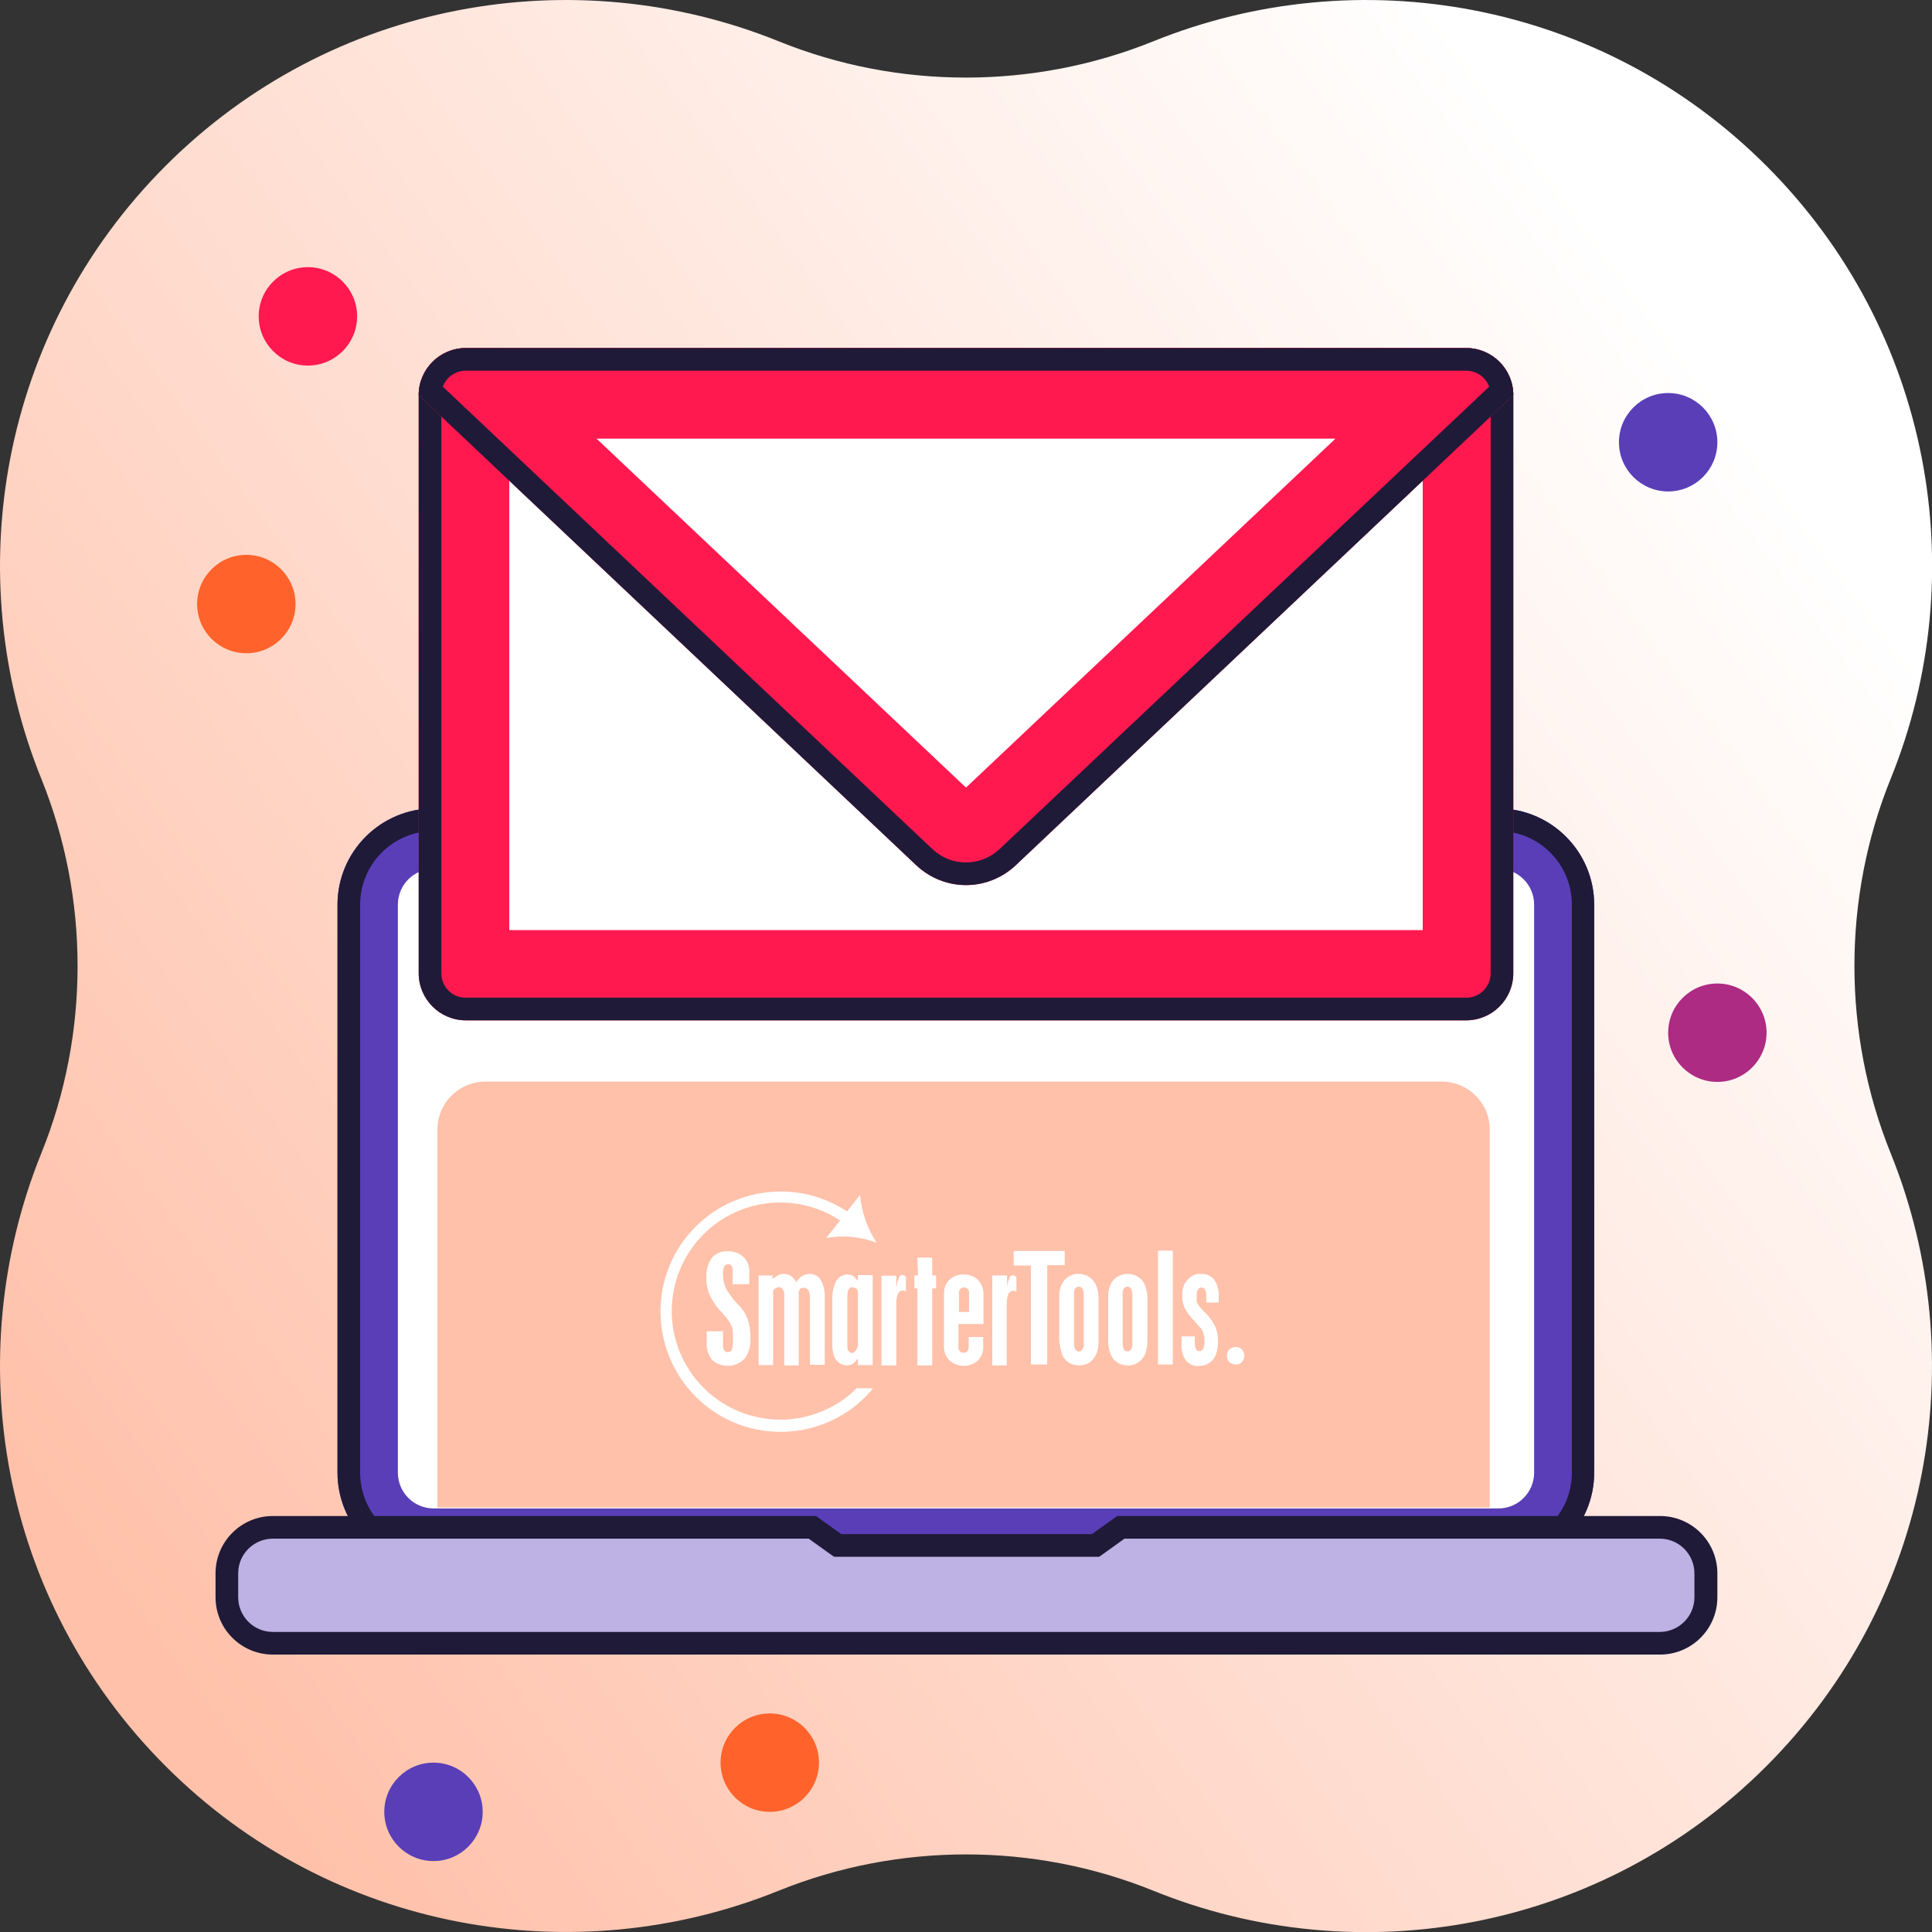 <?xml version="1.0" encoding="UTF-8"?><svg id="Layer_1" xmlns="http://www.w3.org/2000/svg" xmlns:xlink="http://www.w3.org/1999/xlink" viewBox="0 0 64 64"><rect x="0" y="0" width="64" height="64" fill="#333333" stroke="none"/><defs><style>.cls-1{fill:url(#linear-gradient);}.cls-2{fill:#fff;}.cls-3{fill:#ffc1aa;}.cls-4{fill:#ff194f;}.cls-5{fill:#ff632b;}.cls-6{fill:#bdb2e3;}.cls-7{fill:#ad2b83;}.cls-8{fill:#1f1a38;}.cls-9{fill:#5a3eb8;}.cls-10{fill:none;stroke:#fff;stroke-linecap:round;stroke-miterlimit:10;stroke-width:.25px;}</style><linearGradient id="linear-gradient" x1="57.3" y1="13.38" x2="3.63" y2="52.88" gradientUnits="userSpaceOnUse"><stop offset="0" stop-color="#fff"/><stop offset="1" stop-color="#ffc1aa"/></linearGradient></defs><path class="cls-1" d="m1.37,25.8c1.6,3.96,1.6,8.45,0,12.4C-1.37,44.97,0,53.02,5.49,58.51c5.49,5.49,13.54,6.86,20.31,4.12,3.96-1.6,8.45-1.6,12.4,0,6.77,2.75,14.82,1.37,20.31-4.12,5.49-5.49,6.86-13.54,4.12-20.31-1.6-3.96-1.6-8.45,0-12.4,2.75-6.77,1.37-14.82-4.12-20.31C53.02,0,44.97-1.37,38.2,1.37c-3.96,1.6-8.45,1.6-12.4,0C19.03-1.37,10.98,0,5.49,5.49,0,10.98-1.37,19.03,1.37,25.8Z"/><circle class="cls-5" cx="25.5" cy="58.39" r="1.63"/><circle class="cls-4" cx="10.2" cy="10.48" r="1.63"/><circle class="cls-5" cx="8.16" cy="20.01" r="1.63"/><circle class="cls-7" cx="56.89" cy="34.21" r="1.63"/><circle class="cls-9" cx="14.36" cy="60.02" r="1.63"/><circle class="cls-9" cx="55.26" cy="14.65" r="1.63"/><path class="cls-2" d="m14.37,27.78h35.25c1.21,0,2.19.98,2.19,2.19v18.81c0,1.21-.98,2.19-2.19,2.19H14.37c-1.21,0-2.19-.98-2.19-2.19v-18.81c0-1.21.98-2.19,2.19-2.19Z"/><path class="cls-9" d="m49.63,28.78c.66,0,1.19.53,1.19,1.19v18.81c0,.66-.53,1.19-1.19,1.19H14.37c-.66,0-1.19-.53-1.19-1.19v-18.81c0-.66.53-1.19,1.19-1.19h35.25m0-2H14.37c-1.76,0-3.19,1.43-3.19,3.19v18.81c0,1.76,1.43,3.19,3.19,3.19h35.25c1.76,0,3.19-1.43,3.19-3.19v-18.81c0-1.76-1.43-3.19-3.19-3.19h0Z"/><path class="cls-8" d="m49.63,27.53c1.35,0,2.44,1.09,2.44,2.44v18.81c0,1.35-1.09,2.44-2.44,2.44H14.37c-1.35,0-2.44-1.09-2.44-2.44v-18.81c0-1.35,1.09-2.44,2.44-2.44h35.25m0-.75H14.37c-1.76,0-3.19,1.43-3.19,3.19v18.81c0,1.76,1.43,3.19,3.19,3.19h35.25c1.76,0,3.19-1.43,3.19-3.19v-18.81c0-1.76-1.43-3.19-3.19-3.19h0Z"/><path class="cls-6" d="m9.03,54.44c-.84,0-1.53-.69-1.53-1.53v-.79c0-.84.69-1.53,1.53-1.53h17.87l.84.6h8.54l.84-.6h17.87c.84,0,1.53.69,1.53,1.53v.79c0,.84-.69,1.53-1.53,1.53H9.03Z"/><path class="cls-8" d="m54.98,50.97c.64,0,1.15.52,1.15,1.15v.79c0,.64-.52,1.15-1.15,1.15H9.04c-.64,0-1.15-.52-1.15-1.15v-.79c0-.64.52-1.15,1.15-1.15h17.75l.64.46.2.14h8.78l.2-.14.64-.46h17.75m0-.75h-17.99l-.84.6h-8.3l-.84-.6H9.04c-1.05,0-1.9.85-1.9,1.9v.79c0,1.05.85,1.9,1.9,1.9h45.95c1.05,0,1.9-.85,1.9-1.9v-.79c0-1.05-.85-1.9-1.9-1.9h0Z"/><line class="cls-10" x1="31.55" y1="46.84" x2="32.45" y2="46.84"/><line class="cls-10" x1="32" y1="46.4" x2="32" y2="47.29"/><polygon class="cls-2" points="15.43 32.3 15.37 13.09 48.57 13.03 48.63 32.24 48.57 32.3 15.43 32.3"/><path class="cls-4" d="m47.13,14.53v16.28h-30.26V14.53h30.26m1.44-3H15.43c-.86,0-1.56.7-1.56,1.56v19.15c0,.86.7,1.56,1.56,1.56h33.14c.86,0,1.56-.7,1.56-1.56V13.09c0-.86-.7-1.56-1.56-1.56h0Z"/><path class="cls-8" d="m48.57,12.28c.45,0,.81.36.81.81v19.15c0,.45-.36.81-.81.81H15.43c-.45,0-.81-.36-.81-.81V13.09c0-.45.36-.81.81-.81h33.14m0-.75H15.43c-.86,0-1.56.7-1.56,1.56v19.15c0,.86.7,1.56,1.56,1.56h33.14c.86,0,1.56-.7,1.56-1.56V13.09c0-.86-.7-1.56-1.56-1.56h0Z"/><path class="cls-2" d="m32,27.82c-.23,0-.44-.09-.61-.24l-15.34-14.49,31.96-.06-15.4,14.55c-.17.16-.38.24-.61.24Z"/><path class="cls-4" d="m44.24,14.53l-12.24,11.56-12.24-11.56h24.48m4.33-3H15.43c-.86,0-1.56.7-1.56,1.56l16.49,15.58c.46.43,1.05.65,1.64.65s1.18-.22,1.64-.65l16.49-15.58c0-.86-.7-1.56-1.56-1.56h0Z"/><path class="cls-8" d="m48.57,12.28c.35,0,.65.22.76.53l-16.21,15.31c-.31.29-.7.45-1.12.45s-.82-.16-1.12-.45L14.67,12.81c.11-.31.41-.53.76-.53h33.14m0-.75H15.43c-.86,0-1.56.7-1.56,1.56l16.49,15.58c.46.43,1.05.65,1.64.65s1.18-.22,1.64-.65l16.49-15.58c0-.86-.7-1.56-1.56-1.56h0Z"/><path class="cls-3" d="m16.08,35.83h31.68c.88,0,1.59.71,1.59,1.59v12.52H14.49v-12.52c0-.88.71-1.59,1.59-1.59Z"/><path class="cls-2" d="m28.38,45.98c-.24.25-.52.46-.83.62-1.75.94-3.93.28-4.87-1.47s-.28-3.93,1.47-4.87c1.16-.62,2.58-.56,3.68.17l-.46.58c.56-.1,1.14-.05,1.67.16-.31-.48-.5-1.02-.55-1.59l-.43.55c-1.83-1.21-4.3-.71-5.52,1.12-1.21,1.83-.71,4.3,1.12,5.52,1.22.81,2.79.88,4.08.19.45-.24.86-.57,1.18-.97h-.55Z"/><path class="cls-2" d="m24.82,42.54h-.55v-.46c0-.05-.01-.11-.04-.15-.03-.04-.07-.06-.11-.05-.06,0-.11.03-.13.08-.03.07-.04.15-.04.23-.01.22.05.43.17.61.08.12.16.23.26.34.03.04.07.08.11.11.08.09.13.17.17.22.04.07.07.14.1.21.07.19.1.4.1.61v.12c0,.15-.03.3-.1.44-.05.12-.14.22-.26.29-.12.07-.26.11-.39.1-.19.01-.38-.06-.52-.19-.13-.16-.19-.37-.18-.57v-.38h.54v.5s.01.1.04.14c.03.03.07.05.11.05.06,0,.12-.02.14-.07.03-.08.04-.17.04-.26v-.18c0-.07,0-.14-.01-.21,0-.05-.02-.1-.04-.15-.03-.07-.06-.13-.11-.19-.09-.12-.18-.23-.28-.33-.1-.11-.18-.23-.26-.36-.06-.11-.11-.22-.14-.34-.03-.13-.05-.26-.04-.39-.01-.23.05-.45.18-.64.13-.15.32-.23.52-.22.19-.01.39.06.53.19.14.14.21.34.19.53v.39h0Zm.77-.31v.14c.06-.05.12-.09.19-.13.06-.03.12-.04.19-.04.18,0,.33.11.41.28.08-.17.25-.27.44-.28.15,0,.29.07.37.2.09.17.14.36.13.55v2.26h-.49v-2.22c0-.22-.07-.33-.2-.33-.05,0-.09,0-.13.04-.03.04-.04.09-.04.14v2.39h-.48v-2.29c0-.08,0-.15-.04-.22-.03-.05-.08-.08-.13-.08-.04,0-.07,0-.1.03-.04.02-.07.04-.1.07v2.48h-.48v-2.97h.48Zm2.83.18v-.17h.49v2.98h-.49v-.2h-.02c-.04.06-.09.11-.15.16-.06.03-.12.05-.19.05-.09,0-.18-.03-.26-.08-.08-.06-.14-.14-.17-.23-.04-.12-.06-.24-.06-.36v-1.55c0-.2.04-.4.13-.57.07-.13.2-.21.35-.22.07,0,.14.01.2.04.06.04.11.09.14.15h.02Zm0,2.21v-1.86c-.03-.07-.1-.11-.18-.12-.11,0-.17.1-.17.29v1.67c0,.06.01.11.04.16.03.04.07.06.11.06.04,0,.08-.03.11-.06.04-.04.07-.09.07-.14h0Zm1.29-2.03v-.05s0-.03.01-.03c0,0,0,0,0-.01.02-.08.05-.15.08-.22.02-.03.06-.05.1-.04.05,0,.09.02.11.06v.48s-.07-.03-.11-.03c-.14,0-.21.15-.21.45v2.03h-.49v-2.97h.49v.35h.02Zm.68-.93h.49v.59h.13v.43h-.13v2.55h-.49v-2.55h-.1v-.43h.12l-.02-.59Zm2.18,2.2h-.82v.77c0,.11.05.18.17.18s.17-.07.17-.23v-.29h.48v.35c0,.16-.06.32-.18.43-.12.11-.29.18-.46.17-.18.01-.36-.06-.48-.18-.13-.13-.19-.31-.18-.49v-1.67c0-.1.01-.2.04-.29.06-.16.19-.29.35-.35.09-.03.19-.05.28-.04.17,0,.34.06.46.18.12.13.18.3.18.47v.98h-.01Zm-.82-.4h.35v-.62c.02-.09-.05-.18-.14-.19-.01,0-.03,0-.04,0-.04,0-.09.02-.11.05-.03.04-.05.09-.04.14v.63h-.02Zm1.62-.87v-.05s0-.03.01-.03h0c.02-.08.05-.15.08-.22.02-.03.06-.05.1-.04.05,0,.09.02.11.06v.48s-.07-.04-.11-.03c-.14,0-.21.15-.21.44v2.03h-.48v-2.98h.49v.35h0Z"/><path class="cls-2" d="m33.57,41.44h1.7v.47h-.58v3.29h-.54v-3.28h-.57v-.48Zm1.52,2.97v-1.5c0-.13.03-.25.08-.36.05-.11.13-.2.23-.26.1-.06.21-.1.33-.09.12,0,.25.03.35.1.1.07.18.16.23.28.05.13.08.27.08.41v1.45c0,.14-.02.28-.07.41-.05.11-.12.21-.22.28-.1.07-.23.1-.35.1-.16,0-.33-.05-.44-.17-.07-.07-.12-.16-.15-.26-.03-.13-.06-.27-.07-.41v.02Zm.49-1.55v1.66c0,.06.01.13.04.18.03.04.07.07.12.07.05,0,.09-.03.12-.07.03-.05.05-.11.04-.18v-1.65c0-.06-.01-.12-.04-.18-.02-.04-.07-.07-.12-.07-.05,0-.09.02-.12.06-.03.05-.05.11-.04.18h0Zm1.13,1.55v-1.5c0-.13.03-.25.08-.36.05-.11.13-.2.23-.26.1-.06.21-.09.33-.09.12,0,.25.03.35.1.1.06.19.16.23.28.05.13.08.27.08.41v1.45c0,.14-.03.28-.07.41-.05.11-.13.21-.23.28-.1.07-.23.11-.35.1-.16,0-.32-.05-.44-.17-.07-.07-.12-.16-.15-.26-.04-.13-.06-.26-.07-.39h0Zm.48-1.55v1.66c0,.06.01.13.04.18.03.04.07.07.12.07.05,0,.09-.03.12-.07.03-.05.05-.11.04-.18v-1.65c0-.06-.01-.12-.04-.18-.03-.04-.07-.07-.12-.07-.05,0-.09.02-.12.06-.03.05-.04.11-.04.18h0Zm1.17-1.43h.49v3.77h-.49v-3.77Zm2.01,1.72h-.41v-.21c0-.19-.05-.29-.16-.29s-.16.1-.16.28c0,.06,0,.12,0,.18.02.05.04.1.07.14.04.05.1.12.19.21.1.09.18.2.26.31.13.19.19.42.19.65,0,.15-.02.3-.07.45-.04.11-.12.21-.22.28-.1.07-.23.1-.35.1-.17.01-.33-.06-.43-.19-.11-.16-.16-.36-.14-.56v-.23h.44v.16c0,.09,0,.18.04.26.02.05.06.07.11.07.11,0,.17-.11.17-.31,0-.09,0-.17-.03-.26-.01-.06-.04-.12-.08-.18-.04-.04-.14-.15-.29-.32-.1-.11-.19-.23-.26-.37-.05-.12-.08-.26-.08-.39,0-.1.01-.2.04-.29.02-.09.07-.17.13-.23.05-.07.12-.12.19-.16.08-.04.17-.06.26-.05.17-.01.34.06.45.2.11.18.16.39.14.6v.14Zm.56,1.47c.08,0,.15.03.21.08.05.06.08.13.08.21,0,.08-.03.15-.08.21-.05.06-.13.09-.21.08-.08,0-.15-.03-.21-.08-.05-.06-.08-.13-.08-.21,0-.08.03-.15.08-.21.06-.05.13-.08.21-.08h0Z"/></svg>